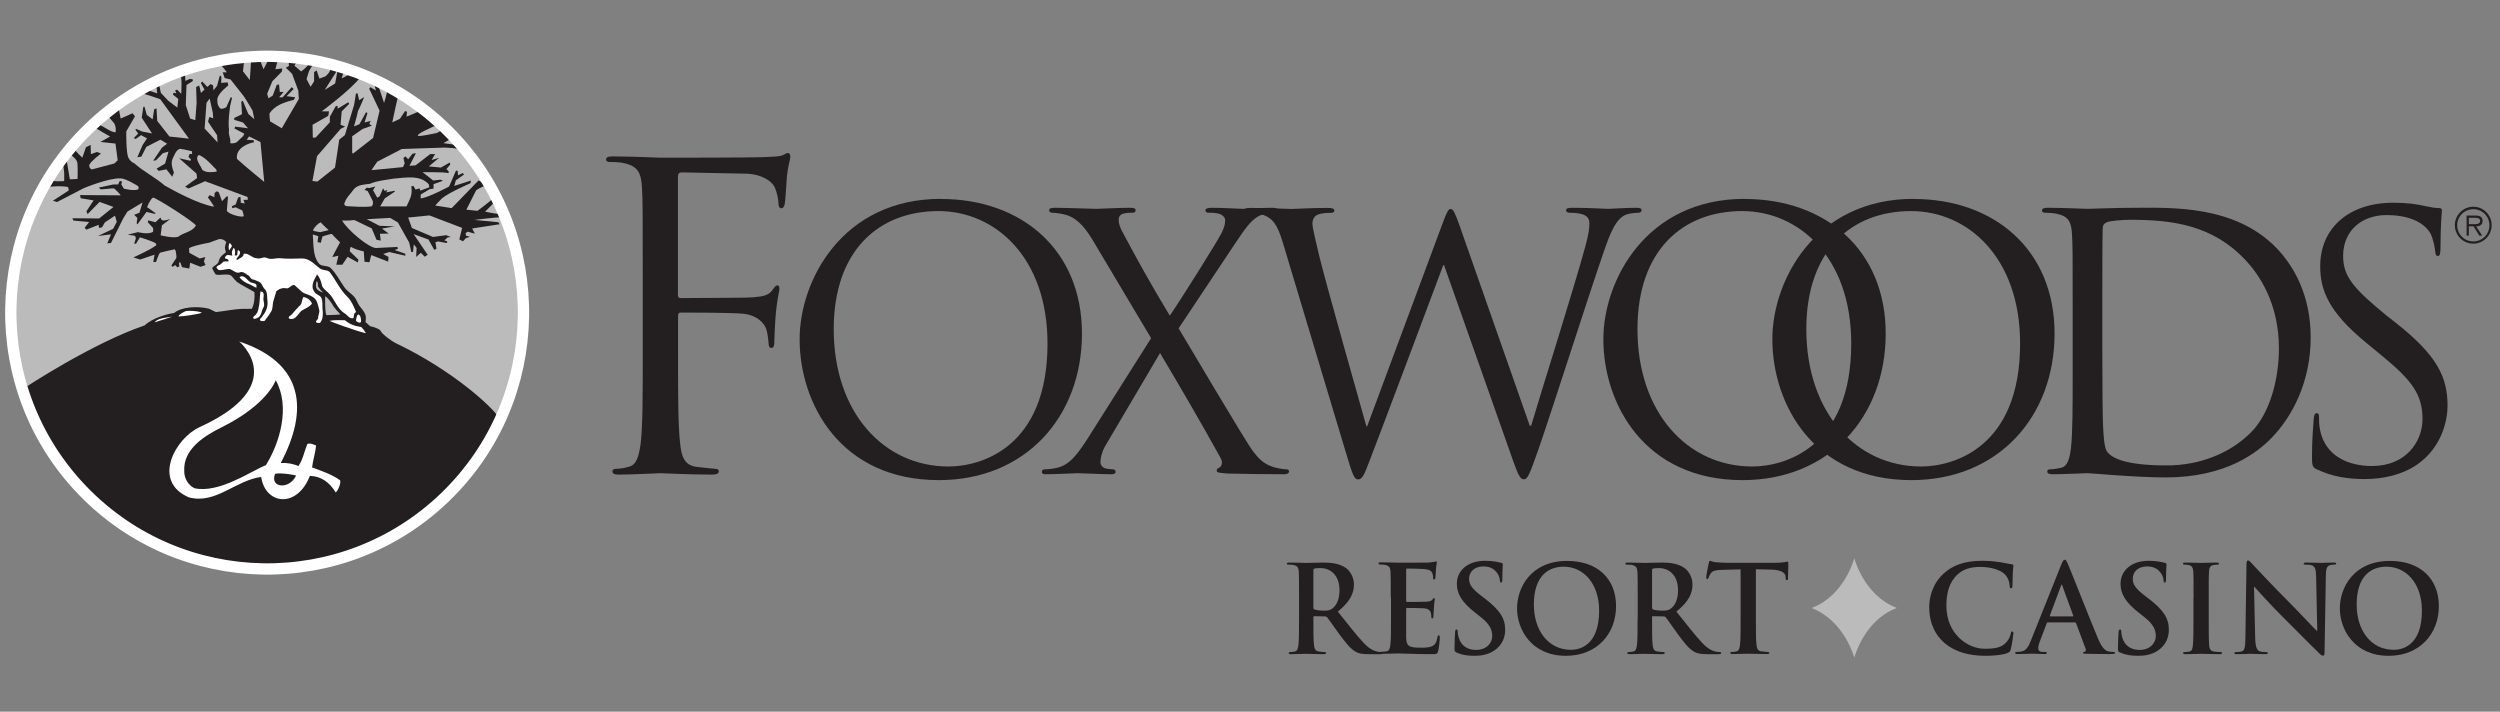 <?xml version="1.0" encoding="UTF-8"?>
<svg id="Layer_1" xmlns="http://www.w3.org/2000/svg" version="1.1" viewBox="0 0 212.6 60.52">
  <rect x="0" y="0" width="212.6" height="60.52" fill="#808080" stroke="none"/>
  <!-- Generator: Adobe Illustrator 30.1.0, SVG Export Plug-In . SVG Version: 2.1.1 Build 136)  -->
  <defs>
    <style>
      .st0 {
        fill: #231f20;
      }

      .st1 {
        fill: #fff;
      }

      .st2 {
        fill: #bbb;
      }

      .st3 {
        fill: none;
        stroke: #fff;
        stroke-width: .96px;
      }
    </style>
  </defs>
  <path class="st0" d="M54.66,23.63c0-5.58,0-6.58-.07-7.72-.07-1.22-.36-1.79-1.54-2.04-.29-.07-.9-.11-1.22-.09-.14,0-.29-.07-.29-.2,0-.21.18-.28.57-.28,1.61,0,3.86.11,4.04.11.72,0,7.98,0,8.77-.05.68-.03,1.25-.03,1.58-.14.21-.07.36-.21.5-.21s.21.14.21.32c0,.24-.18.66-.29,1.66-.04.36-.11,1.93-.18,2.33-.04.18-.11.39-.29.39s-.25-.18-.25-.43c0-.29-.11-.89-.32-1.36-.21-.47-1.04-1.11-2.43-1.15l-5.48-.11c-.21,0-.32.11-.32.4v9.97c0,.22.04.32.25.32l4.57-.03c.61,0,1.11,0,1.61-.04.86-.07,1.32-.18,1.63-.65.14-.18.24-.36.39-.36s.18.11.18.29c0,.22-.18.83-.29,1.95-.07.72-.14,2.15-.14,2.4,0,.32,0,.68-.24.68-.17,0-.24-.14-.24-.32-.04-.36-.07-.86-.21-1.29-.18-.5-.75-1.15-1.86-1.29-.89-.11-4.78-.11-5.39-.11-.18,0-.25.07-.25.32v3.05c0,3.44,0,6.28.18,7.78.11,1.04.32,1.83,1.39,1.97.5.07,1.29.14,1.61.17.21,0,.29.1.29.21,0,.17-.18.28-.57.28-1.97,0-4.22-.12-4.4-.12s-2.43.12-3.51.12c-.39,0-.57-.07-.57-.28,0-.1.07-.21.29-.21.32,0,.75-.07,1.07-.17.71-.14.89-.93,1.04-1.97.18-1.5.18-4.33.18-7.78v-6.33"/>
  <path class="st0" d="M97.89,28.76l-4.8-8.06c-.69-1.17-1.32-2.04-2.34-2.4-.48-.15-1.08-.21-1.26-.21s-.27-.09-.27-.21c0-.15.12-.21.51-.21.84,0,3.27.09,3.51.09.27,0,1.8-.09,2.82-.09.42,0,.51.06.51.21s-.09.21-.27.21-.57,0-.81.09c-.27.09-.36.3-.36.51,0,.3.12.66.3.99,1.26,2.37,2.49,4.59,4.05,7.16.9-1.29,4.11-6.41,4.41-7.04.21-.45.3-.72.3-1.08,0-.21-.21-.45-.51-.54-.3-.09-.72-.09-.9-.09s-.27-.06-.27-.21c0-.12.15-.21.51-.21,1.14,0,2.4.09,2.67.09s1.5-.09,2.52-.09c.33,0,.48.09.48.21s-.12.21-.33.21-.66.03-.99.15c-.87.27-1.44,1.14-2.31,2.43l-4.83,7.25c.57.93,5.7,9.65,6.33,10.46.48.63.9,1.08,1.77,1.35.42.12.87.18,1.05.18.15,0,.24.06.24.18,0,.15-.15.24-.42.24-1.83,0-3.27-.03-4.8-.06-.78-.06-.93-.09-.93-.24,0-.12.06-.21.18-.24.15-.06.42-.36.15-.84-1.62-2.94-3.36-5.91-5.15-8.93l-4.68,7.94c-.27.48-.39,1.02-.39,1.32s.21.51.48.57c.18.03.42.06.57.06s.24.09.24.21c0,.15-.15.21-.36.21-.72,0-2.61-.09-2.88-.09s-1.74.09-2.73.09c-.24,0-.3-.09-.3-.21s.09-.21.24-.21c.24,0,.69-.03,1.14-.15.9-.24,1.5-.9,2.49-2.43l5.42-8.57"/>
  <path class="st0" d="M130.09,36.2h.12c.81-2.76,3.57-11.45,4.62-15.29.3-1.11.33-1.53.33-1.92,0-.54-.33-.9-1.71-.9-.15,0-.27-.09-.27-.21,0-.15.15-.21.51-.21,1.53,0,2.79.09,3.06.09.21,0,1.5-.09,2.43-.09.27,0,.42.06.42.18,0,.15-.09.24-.27.24-.12,0-.69.03-1.02.15-.9.33-1.38,1.59-1.95,3.24-1.32,3.81-4.35,13.34-5.52,16.7-.78,2.22-.93,2.58-1.26,2.58-.3,0-.48-.39-.9-1.56l-5.88-16.66h-.06c-1.08,2.88-5.19,13.85-6.27,16.64-.48,1.26-.63,1.59-.99,1.59-.3,0-.45-.33-1.05-2.37l-5.34-17.78c-.48-1.59-.87-2.04-1.65-2.34-.39-.15-1.14-.18-1.35-.18-.15,0-.27-.03-.27-.21,0-.15.18-.21.48-.21,1.56,0,3.21.09,3.54.09.27,0,1.59-.09,3.09-.09.42,0,.54.09.54.21,0,.18-.15.21-.3.21-.24,0-.81,0-1.17.18-.18.09-.39.33-.39.72s.27,1.44.57,2.73c.45,1.92,3.57,12.94,4.02,14.53h.06l6.36-17.11c.45-1.23.57-1.38.75-1.38.21,0,.39.39.75,1.41l5.97,17.02"/>
  <path class="st0" d="M178.78,25.88c0-2.31,0-5.36.03-6.38,0-.33.09-.48.36-.6.24-.12,1.35-.21,1.95-.21,3.57,0,6.99.42,9.8,3.39,1.23,1.29,2.88,3.75,2.88,7.55,0,2.76-.84,5.63-2.4,7.16-1.77,1.77-4.35,2.79-7.13,2.79-3.54,0-4.71-.63-5.1-1.2-.24-.33-.3-1.53-.33-2.28-.03-.57-.06-3.33-.06-6.5v-3.72M176.26,31.64c0,2.88,0,5.24-.15,6.5-.12.87-.27,1.53-.87,1.65-.27.06-.63.12-.9.12-.18,0-.24.09-.24.18,0,.18.15.24.48.24.9,0,2.79-.09,2.94-.09.3,0,4.08.36,6.66.36,5.1,0,7.8-2.1,9.08-3.45,1.68-1.77,3.24-4.68,3.24-8.45,0-3.57-1.41-6.05-2.91-7.61-3.57-3.69-9.05-3.42-12.02-3.42-1.8,0-3.69.09-4.05.09-.15,0-2.04-.09-3.39-.09-.33,0-.48.06-.48.24,0,.12.12.18.24.18.27,0,.78.03,1.02.09.99.21,1.23.69,1.29,1.71.06.96.06,1.8.06,6.47v5.27Z"/>
  <path class="st0" d="M197.06,39.94c-.42-.21-.45-.33-.45-1.14,0-1.5.12-2.7.15-3.18.03-.33.09-.48.24-.48.18,0,.21.09.21.33,0,.27,0,.69.09,1.11.45,2.22,2.42,3.05,4.42,3.05,2.88,0,4.29-2.07,4.29-3.99,0-2.07-.87-3.27-3.45-5.39l-1.35-1.11c-3.18-2.61-3.9-4.46-3.9-6.5,0-3.21,2.4-5.4,6.21-5.4,1.17,0,2.04.12,2.79.3.57.12.81.15,1.05.15s.3.06.3.21-.12,1.14-.12,3.18c0,.48-.06.69-.21.69-.18,0-.21-.15-.24-.39-.03-.36-.21-1.17-.39-1.5-.18-.33-.99-1.59-3.75-1.59-2.07,0-3.69,1.29-3.69,3.48,0,1.71.84,2.73,3.66,5.04l.84.66c3.54,2.79,4.38,4.64,4.38,7.04,0,1.23-.48,3.51-2.55,4.97-1.29.9-2.91,1.26-4.51,1.26-1.4,0-2.78-.21-4.01-.81"/>
  <path class="st0" d="M111.69,48.5c0-.08.02-.12.09-.15.1-.03.29-.04.55-.04.61,0,1.58.42,1.58,1.89,0,.85-.3,1.32-.61,1.55-.19.14-.32.18-.73.18-.26,0-.57-.03-.79-.1-.07-.03-.09-.07-.09-.19v-3.14M110.47,52.64c0,.95,0,1.76-.05,2.19-.04.3-.09.53-.3.57-.09.02-.22.05-.37.05-.12,0-.16.03-.16.08,0,.07.07.1.2.1.41,0,1.06-.03,1.26-.03.16,0,.92.03,1.52.03.13,0,.2-.03.2-.1,0-.05-.04-.08-.12-.08-.12,0-.35-.02-.51-.05-.31-.04-.37-.27-.4-.57-.05-.43-.05-1.25-.05-2.21v-.14c0-.06.03-.08.08-.08l.9.02c.07,0,.13.01.19.07.13.16.61.86,1.02,1.42.58.79.98,1.28,1.42,1.52.27.15.53.2,1.1.2h.98c.12,0,.2-.02.2-.1,0-.05-.04-.08-.12-.08s-.18-.01-.29-.03c-.15-.03-.58-.1-1.16-.7-.61-.64-1.32-1.56-2.24-2.71,1.04-.85,1.37-1.55,1.37-2.31,0-.69-.41-1.22-.7-1.41-.56-.38-1.25-.45-1.9-.45-.32,0-1.11.03-1.46.03-.21,0-.87-.03-1.42-.03-.15,0-.23.02-.23.09s.06.09.18.09c.14,0,.32,0,.4.03.34.07.42.24.44.59.02.33.02.62.02,2.19v1.81Z"/>
  <path class="st0" d="M118.27,50.82c0-1.57,0-1.86-.02-2.19-.02-.35-.1-.51-.45-.59-.08-.02-.26-.03-.4-.03-.11,0-.17-.02-.17-.1s.07-.09.23-.09c.55,0,1.19.03,1.48.03.33,0,2.38,0,2.58-.01.2-.02.36-.04.45-.06.05,0,.12-.04.16-.04.05,0,.06.04.06.09,0,.07-.05.19-.08.66,0,.1-.03.56-.05.68,0,.05-.03.11-.1.11s-.09-.05-.09-.15c0-.07-.01-.25-.06-.37-.07-.18-.18-.31-.69-.37-.18-.02-1.26-.04-1.47-.04-.05,0-.07.03-.07.1v2.62c0,.07.01.12.07.12.23,0,1.41,0,1.65-.02.25-.02.4-.05.49-.16.07-.08.11-.14.16-.14.04,0,.07.02.07.08s-.05.23-.08.75c-.02.21-.04.62-.04.69,0,.08,0,.2-.09.2-.07,0-.09-.04-.09-.09,0-.1,0-.24-.04-.37-.05-.21-.2-.36-.58-.4-.2-.02-1.21-.03-1.46-.03-.05,0-.06.04-.06.1v.81c0,.35,0,1.3,0,1.6.02.71.19.87,1.23.87.27,0,.7,0,.97-.13.27-.12.39-.34.46-.76.02-.11.04-.16.12-.16.08,0,.08.08.08.19,0,.24-.08.94-.14,1.14-.07.27-.16.27-.56.27-1.55,0-2.24-.06-2.84-.06-.23,0-.88.03-1.29.03-.13,0-.21-.03-.21-.1,0-.05.04-.08.17-.08.16,0,.28-.02.37-.04.21-.04.26-.27.3-.57.05-.43.05-1.25.05-2.19v-1.82"/>
  <path class="st0" d="M123.89,55.5c-.17-.07-.2-.12-.2-.35,0-.57.04-1.19.05-1.35,0-.16.04-.27.12-.27.09,0,.1.09.1.18,0,.13.04.35.09.52.23.76.83,1.04,1.47,1.04.93,0,1.38-.63,1.38-1.17,0-.5-.16-.99-1.01-1.65l-.47-.37c-1.13-.89-1.53-1.61-1.53-2.44,0-1.13.95-1.95,2.38-1.95.67,0,1.1.1,1.38.17.09.02.15.05.15.12,0,.13-.04.43-.04,1.25,0,.23-.03.31-.11.31-.07,0-.1-.06-.1-.18,0-.09-.05-.41-.27-.68-.16-.2-.45-.51-1.13-.51-.76,0-1.22.44-1.22,1.06,0,.47.24.83,1.09,1.48l.29.22c1.24.96,1.69,1.65,1.69,2.63,0,.6-.22,1.31-.97,1.79-.51.33-1.09.42-1.64.42-.6,0-1.06-.07-1.51-.27"/>
  <path class="st0" d="M133.6,55.26c-1.98,0-3.16-1.7-3.16-3.84,0-2.57,1.35-3.23,2.53-3.23,1.69,0,3.02,1.43,3.02,3.74,0,2.98-1.67,3.33-2.39,3.33M133.17,55.77c2.62,0,4.26-1.86,4.26-4.22s-1.6-3.85-4.16-3.85c-3.09,0-4.26,2.28-4.26,4.04s1.2,4.03,4.15,4.03"/>
  <path class="st0" d="M140.49,48.5c0-.08.02-.12.09-.15.1-.03.29-.04.54-.04.61,0,1.58.42,1.58,1.89,0,.85-.3,1.32-.61,1.55-.19.14-.32.18-.73.18-.26,0-.57-.03-.78-.1-.07-.03-.09-.07-.09-.19v-3.14M139.26,52.64c0,.95,0,1.76-.05,2.19-.04.3-.09.53-.3.57-.09.02-.22.05-.37.05-.12,0-.16.03-.16.08,0,.07.07.1.2.1.41,0,1.06-.03,1.26-.03.16,0,.92.03,1.52.03.14,0,.21-.03.21-.1,0-.05-.04-.08-.12-.08-.12,0-.35-.02-.51-.05-.31-.04-.37-.27-.4-.57-.05-.43-.05-1.25-.05-2.21v-.14c0-.06.03-.08.08-.08l.9.02c.07,0,.13.01.18.07.14.16.61.86,1.02,1.42.58.79.97,1.28,1.42,1.52.27.15.53.2,1.1.2h.98c.12,0,.2-.02.2-.1,0-.05-.04-.08-.12-.08s-.18-.01-.29-.03c-.16-.03-.58-.1-1.16-.7-.61-.64-1.32-1.56-2.24-2.71,1.05-.85,1.37-1.55,1.37-2.31,0-.69-.41-1.22-.7-1.41-.56-.38-1.25-.45-1.9-.45-.32,0-1.1.03-1.46.03-.22,0-.87-.03-1.42-.03-.16,0-.23.02-.23.09s.06.09.18.09c.14,0,.32,0,.4.03.34.07.42.24.45.59.02.33.02.62.02,2.19v1.81Z"/>
  <path class="st0" d="M148.04,48.42l-1.55.04c-.6.02-.85.07-1.01.3-.1.15-.16.28-.18.36-.02.08-.05.12-.11.12-.07,0-.09-.05-.09-.16,0-.17.19-1.11.21-1.19.03-.14.06-.2.12-.2.08,0,.19.1.45.12.3.03.7.05,1.04.05h4.09c.66,0,.9-.1.99-.1.07,0,.08.06.08.22,0,.22-.03.93-.03,1.2,0,.1-.03.16-.09.16-.08,0-.1-.05-.11-.21v-.11c-.03-.27-.31-.56-1.23-.58l-1.3-.03v4.22c0,.95,0,1.76.05,2.2.03.29.09.51.4.56.15.02.37.04.53.05.12,0,.16.03.16.08,0,.07-.08.1-.19.1-.68,0-1.33-.03-1.62-.03-.24,0-.89.03-1.3.03-.14,0-.21-.03-.21-.1,0-.05.04-.08.16-.08.16,0,.28-.02.37-.05.21-.04.27-.27.3-.57.05-.43.05-1.25.05-2.19v-4.23"/>
  <path class="st0" d="M165.34,54.66c-1.01-.89-1.28-2.04-1.28-3.04,0-.7.22-1.92,1.21-2.83.74-.68,1.72-1.1,3.26-1.1.64,0,1.02.04,1.49.11.39.05.72.15,1.04.18.11.01.16.06.16.13,0,.08-.03.21-.05.57-.02.34-.01.91-.03,1.11,0,.16-.03.24-.13.24-.08,0-.11-.08-.11-.23-.01-.32-.14-.68-.4-.95-.34-.36-1.14-.64-2.1-.64-.89,0-1.48.23-1.93.64-.75.69-.95,1.67-.95,2.66,0,2.45,1.86,3.66,3.24,3.66.92,0,1.47-.1,1.88-.58.18-.19.31-.49.35-.68.03-.16.05-.21.14-.21.07,0,.09.07.09.16,0,.12-.13,1.02-.23,1.37-.05.18-.09.23-.27.3-.41.17-1.19.24-1.85.24-1.41,0-2.59-.31-3.54-1.11"/>
  <path class="st0" d="M174.36,52.42s-.05-.03-.04-.07l.95-2.54s.03-.09.06-.09c.03,0,.04.05.05.09l.93,2.55s0,.06-.05.06h-1.9M176.45,52.93c.05,0,.08.02.1.07l.82,2.19c.05.12-.02.22-.09.24-.1.01-.14.03-.14.09,0,.07.12.07.31.08.83.02,1.58.02,1.95.02s.47-.02.47-.1c0-.07-.05-.08-.13-.08-.13,0-.28-.01-.43-.04-.22-.05-.52-.2-.91-1.13-.66-1.57-2.31-5.78-2.56-6.34-.1-.24-.16-.33-.26-.33-.1,0-.16.11-.29.41l-2.59,6.48c-.21.52-.4.87-.88.93-.08,0-.23.02-.32.02-.08,0-.13.02-.13.08,0,.08.06.1.2.1.53,0,1.1-.03,1.22-.03.32,0,.76.03,1.09.03.11,0,.18-.02.18-.1,0-.06-.03-.08-.16-.08h-.16c-.32,0-.41-.13-.41-.32,0-.13.05-.37.16-.63l.56-1.48c.02-.06.04-.08.09-.08h2.3Z"/>
  <path class="st0" d="M180.3,55.5c-.16-.07-.19-.12-.19-.35,0-.57.04-1.19.05-1.35.01-.16.04-.27.13-.27.09,0,.1.09.1.18,0,.13.04.35.09.52.23.76.84,1.04,1.47,1.04.93,0,1.38-.63,1.38-1.17,0-.5-.16-.99-1.01-1.65l-.47-.37c-1.13-.89-1.52-1.61-1.52-2.44,0-1.13.95-1.95,2.38-1.95.67,0,1.1.1,1.38.17.09.02.15.05.15.12,0,.13-.04.43-.04,1.25,0,.23-.03.31-.11.31-.07,0-.1-.06-.1-.18,0-.09-.05-.41-.27-.68-.16-.2-.46-.51-1.13-.51-.76,0-1.22.44-1.22,1.06,0,.47.24.83,1.09,1.48l.29.22c1.24.96,1.69,1.65,1.69,2.63,0,.6-.23,1.31-.97,1.79-.51.33-1.09.42-1.64.42-.6,0-1.06-.07-1.51-.27"/>
  <path class="st0" d="M186.54,50.83c0-1.57,0-1.86-.02-2.19-.02-.35-.12-.53-.35-.58-.11-.03-.25-.04-.37-.04-.1,0-.16-.02-.16-.1,0-.06.08-.08.25-.08.39,0,1.04.03,1.34.03.26,0,.87-.03,1.26-.03.13,0,.22.02.22.08,0,.08-.06.1-.17.1s-.18.01-.31.03c-.28.05-.36.23-.38.59-.02.33-.02.62-.02,2.18v1.82c0,1,0,1.81.04,2.26.03.28.1.46.41.51.15.02.37.04.53.04.11,0,.16.03.16.08,0,.07-.08.1-.2.1-.68,0-1.33-.03-1.61-.03-.24,0-.89.03-1.3.03-.14,0-.21-.03-.21-.1,0-.05.04-.08.16-.08.16,0,.28-.02.37-.04.21-.04.27-.22.3-.52.05-.43.05-1.25.05-2.24v-1.81"/>
  <path class="st0" d="M191.78,54.23c.02.81.16,1.07.36,1.15.18.06.37.07.54.07.11,0,.18.02.18.08,0,.08-.09.1-.23.1-.67,0-1.08-.03-1.28-.03-.09,0-.58.03-1.11.03-.14,0-.23,0-.23-.1,0-.06.06-.08.16-.08.14,0,.32-.01.46-.05.27-.08.31-.38.32-1.28l.09-6.11c0-.21.03-.35.13-.35.11,0,.2.13.38.32.12.13,1.69,1.81,3.19,3.31.7.7,2.09,2.19,2.27,2.35h.05l-.1-4.63c-.01-.63-.1-.82-.35-.93-.16-.06-.4-.06-.55-.06-.13,0-.16-.03-.16-.09,0-.08.11-.09.27-.09.53,0,1.03.03,1.25.03.11,0,.5-.03,1.01-.03.13,0,.24,0,.24.09,0,.06-.06.09-.19.09-.1,0-.18,0-.31.03-.29.08-.37.3-.38.88l-.11,6.51c0,.23-.04.32-.13.32-.12,0-.24-.11-.35-.23-.65-.62-1.97-1.97-3.04-3.03-1.12-1.11-2.27-2.4-2.45-2.6h-.03l.1,4.33"/>
  <path class="st0" d="M203.57,55.26c-1.98,0-3.16-1.7-3.16-3.84,0-2.57,1.35-3.23,2.53-3.23,1.69,0,3.02,1.43,3.02,3.74,0,2.98-1.67,3.33-2.39,3.33M203.14,55.77c2.61,0,4.26-1.86,4.26-4.22s-1.6-3.85-4.16-3.85c-3.09,0-4.26,2.28-4.26,4.04s1.2,4.03,4.15,4.03"/>
  <path class="st2" d="M161.34,51.71h-.03s-.03-.03-.05-.03c-2.76-1.06-3.57-4.21-3.57-4.21,0,0-.81,3.15-3.59,4.22l-.05.02h.02s0,0,0,0c2.81,1.1,3.62,4.22,3.62,4.22,0,0,.8-3.12,3.52-4.19.01,0,.05-.01.06-.02l.06-.02"/>
  <path class="st0" d="M80.02,16.92c6.86,0,11.99,4.33,11.99,11.44s-4.82,12.47-12.17,12.47c-8.36,0-11.84-6.5-11.84-11.99,0-4.94,3.6-11.93,12.02-11.93M80.66,39.67c2.75,0,8.42-1.59,8.42-10.46,0-7.32-4.45-11.26-9.27-11.26-5.09,0-8.91,3.36-8.91,10.04,0,7.11,4.27,11.68,9.76,11.68"/>
  <path class="st0" d="M148.37,16.92c6.86,0,11.99,4.33,11.99,11.44s-4.82,12.47-12.17,12.47c-8.36,0-11.84-6.5-11.84-11.99,0-4.94,3.6-11.93,12.02-11.93M149.01,39.67c2.75,0,8.42-1.59,8.42-10.46,0-7.32-4.45-11.26-9.27-11.26-5.09,0-8.91,3.36-8.91,10.04,0,7.11,4.27,11.68,9.76,11.68"/>
  <path class="st0" d="M162.73,16.92c6.87,0,11.99,4.33,11.99,11.44s-4.82,12.47-12.17,12.47c-8.36,0-11.83-6.5-11.83-11.99,0-4.94,3.6-11.93,12.02-11.93M163.37,39.67c2.74,0,8.42-1.59,8.42-10.46,0-7.32-4.45-11.26-9.27-11.26-5.09,0-8.91,3.36-8.91,10.04,0,7.11,4.27,11.68,9.76,11.68"/>
  <path class="st0" d="M210.33,20.53c-.77,0-1.37-.61-1.37-1.37s.61-1.37,1.37-1.37,1.37.61,1.37,1.37-.6,1.37-1.37,1.37M210.33,20.72c.86,0,1.56-.7,1.56-1.57s-.7-1.57-1.56-1.57-1.57.7-1.57,1.57.7,1.57,1.57,1.57M210.58,19.25c.3,0,.54-.13.54-.47,0-.29-.16-.45-.61-.45h-.75v1.71h.19v-.79h.4l.49.79h.25l-.52-.79ZM209.95,19.06v-.54h.5c.21,0,.46.03.46.26,0,.32-.39.28-.63.28h-.34Z"/>
  <path class="st0" d="M22.71,48.59c12.15,0,22-9.85,22-22S34.86,4.58,22.71,4.58.71,14.44.71,26.59s9.85,22,22,22"/>
  <polygon class="st2" points="28.5 7.1 27.62 7.64 28.72 5.91 28.5 7.1"/>
  <polygon class="st2" points="18.1 9.6 18.13 10.06 17.8 9.95 17.69 10.35 18.46 11.5 18.5 12.11 17.4 10.93 17.56 8.75 17.83 8.38 18.1 9.6"/>
  <path class="st2" d="M22.15,12.07l.32,3.4s-1.55-1.25-2.32-1.96c-.12-.96,1-1.33,1.45-1.41,0-.07-.04-.18-.04-.18l-.58-.03.2-.29.97.48"/>
  <path class="st2" d="M36.5,15.93l-.75.28-.08-.19-.33.1-.19-.32-.18.06c.06.29.05.54-.02.81-.04.18-.38.88-.38.88h-2.24s.39-.68.39-.68l.85-.57v-.08s-.73.14-.73.14l.11-.2-.25.07-.12-.22-.3.69-.2.11-.36-.64.2-.31-.51.13-.22-.03-.19.19.27.1.43.84s.08.35-.12.46c-.7.09-1.41.01-2.14-.02-.1-.05-.22-.14-.14-.27.14-.46.53-.79.8-1.18.35-.39.89-.38,1.36-.45.62-.27,1.33-.32,2.02-.44,1-.08,2.26-.34,2.99.49,0,.07.03.19.05.29"/>
  <path class="st2" d="M18.27,14.28c.06.1.21.18.14.32-.38.04-.86.12-1.2-.15-.14-.33-.4-.61-.45-.97.02-.11.03-.29.19-.29.51.23.92.69,1.31,1.1"/>
  <path class="st2" d="M27.95,19.57l-.7.17s-.59-.06-.63-.16c.09-.24.4-.57.66-.67.14.18.67.66.67.66"/>
  <path class="st1" d="M17.17,26.6c-.4.14-1.61.31-1.99.31.02-.18.49-.39.61-.45.27-.06,1.11-.02,1.38.14"/>
  <path class="st1" d="M13.57,27.13c.32-.11,1.08-.2,1.08-.2l-1.49.48s.1-.18.4-.28"/>
  <path class="st1" d="M23.86,39.37c.59-.02,1.07.07,1.52.26.38-.54.51-1.29.76-1.88.23-.12.74.14.74.14-.06.65-.27,1.22-.34,1.86.81.31,1.63.56,2.36,1.08.15.12-.14.93-.36,1.04-.52-.88-1.27-1.38-2.19-1.4-1.08,2.78-3.78,2.47-4.14.09-2.18.28-3.88,2.36-6.16,1.73-3.18-1.38-1.12-5.04.93-5.97,7.81-3.56,3.36-7.28,3.36-7.28,5.52,1.84,5.93,5.81,3.53,10.34"/>
  <path class="st0" d="M22.61,39.56c-1.31.52-3.96,2.41-6.07,1.96-.52-.25-.88-.83-.87-1.43-.13-1.92,1.78-3.06,3.21-3.77,3.9-1.94,4.57-3.99,4.57-3.99,1.26,2.28.34,5.33-.84,7.23"/>
  <path class="st0" d="M25.18,40.44c-.55,1.21-2.26,1.08-1.79-.14.35-.12,1.58.06,1.79.14"/>
  <path class="st1" d="M19.71,20.96s-.22.35-.23.32c-.02-.06-.09-.42.05-.61.02-.02.21.19.19.29"/>
  <path class="st1" d="M19.97,21.72s.11.02.17,0l.04-.05c0-.14.01-.28.05-.41.08.03.18.1.18.2.02.22-.18.36-.29.52-.02.04-.01.08.02.12l.09-.02c.17-.16.5-.2.49-.5.09-.01.2,0,.3.02.28.1.5.36.82.36.3.11.55-.17.86-.02.35.17.74-.01,1.12.02.61.06,1.22.04,1.84.02.64-.02,1.06.48,1.54.85.24.18.6.09.83.3.53.69.86,1.48,1.52,2.12.36.36.52.8.71,1.23.04.11-.12.12-.14.21l-.06.36c-.36.11-.53-.31-.8-.43-.66-.45-.79-1.22-1.36-1.74-.18-.17-.42-.33-.51-.57-.08-.35-.17-.69-.43-.97-.23.43-.6.99-.22,1.48.15.27.51.27.61.56.09.25.06.56.07.83.05.42.08.93-.21,1.25-.12,0-.27.03-.34-.08,0-.12.13-.19.18-.29-.02-.28.18-.51.08-.8-.1-.39-.16-.84-.56-1.05-.33-.22-.75-.23-1.03-.55l-.49-.44c-.28-.09-.41.31-.69.27-.32-.07-.62.04-.86.24l-.28.94c-.04.25-.03.52-.13.74-.15.24-.29.48-.49.7-.03.06-.06.14-.14.16-.13.01-.28.03-.35-.07-.04-.14.13-.18.17-.29.3-.37.51-.79.47-1.29-.06-.36.03-.78-.23-1.06-.21-.18-.21-.47-.46-.61-.21-.09-.41-.19-.64-.24-.15-.09-.18-.27-.34-.34-.19-.11-.36-.3-.62-.26-.35.17-.6-.13-.87-.25-.34-.07-.66.15-1.01.06-.07-.06-.15-.12-.17-.21.05-.18.26-.18.38-.29l.23-.21c.12-.03.25,0,.39,0,.03-.03.02-.09.02-.13-.09-.09-.2-.1-.3-.14-.02-.09.04-.16.1-.23.15-.11.35-.02.51,0l.02-.02c-.09-.22-.02-.48.12-.65.15.15.12.43.08.62"/>
  <path class="st1" d="M21.5,24.06c.11.03.25.05.31.17v.24c-.22-.06-.41-.23-.63-.31-.3-.11-.59-.3-.81-.57.02-.06.1-.07.16-.1.41-.02.57.55.97.57"/>
  <path class="st2" d="M27.1,24.45c.11.16.21.26.34.39.02.02.05.04.05.04-.24-.06-.53-.19-.61-.44-.03-.19,0-.36.03-.52.23.1.04.4.18.52"/>
  <path class="st1" d="M22.36,24.87c.15.19,0,.44.05.66.02.19.11.41,0,.6-.2.3-.15.76-.54.92-.1.02-.22.11-.32.03-.08-.18.17-.23.24-.38.19-.2.18-.51.25-.76.06-.37.05-.78.11-1.16.07.02.15.03.21.08"/>
  <path class="st2" d="M28.24,25.84c.14.34.7.88.7.88,0,.05-.78.07-1.19.08-.14-.44-.09-1.39-.1-1.6.2.05.58.63.58.63"/>
  <path class="st1" d="M26.53,25.8c-.03.1-.15.17-.22.23-.27.23-.64.28-.85.59-.19.24-.42.58-.79.5-.07.01-.11-.06-.12-.12.03-.15.21-.17.3-.3.22-.28.46-.53.72-.79.13-.19.11-.46.22-.65.31.03.6.24.73.53"/>
  <path class="st1" d="M30.71,27.22c-.01.07,0,.15-.05.2-.12.05-.24-.02-.34-.09l-.05-.1c.06-.16.02-.38.2-.49.19.08.22.29.23.48"/>
  <path class="st1" d="M29.33,27.24c.45.35.79.48,1.39.57,0,0,.32.33.39.53-.83-.2-2.88-.93-3.08-1.06h0c.41-.07.86-.06,1.29-.05"/>
  <path class="st2" d="M37.61,11.02c-.13-.12-.26-.25-.39-.37-.12,0-.39.12-.47.15-.41.25-.87.35-1.23.7l.06.06c.49,0,1.03-.16,1.54-.24.1-.05.41-.2.49-.3"/>
  <path class="st2" d="M35.72,9.41c-.59-.45-1.21-.87-1.85-1.25-.07.13-.51,2.25-.51,2.25l.65-.31.44-.66.16.07-.04.41s.9-.36,1.16-.5"/>
  <path class="st2" d="M32.92,7.61c-.25-.14-.51-.27-.77-.39l.51,1.53s.3-.91.26-1.14"/>
  <path class="st2" d="M31.84,7.07c-.39-.18-.79-.35-1.19-.51-.79,1.06-3.29,2.91-3.29,2.91h.62s-.06.38-.06.38l-1.34.76.02,1.09h.24s1.21-1.3,1.21-1.3v-.47s.5-.9.5-.9l.15-.03.02.24.89-.54.09.13-.64.64-.1,1.14.39.15-.38.2-2.01,2.32-.39,2.11.42.05,1.5-1.19.36-2.38.48-.38.78-2.56.07-.42.09-.57h.14s.13.58.13.58l.43-.27s-.32.81-.53,1.2c-.06.37-.34,1.3-.34,1.3l.46-.18s.41-.72.57-1.03l.12.08-.25.8.52-.14-.11.26.21.15-.79.28-.88.62v1.38s.06.1.06.1l1.72-1.34.55-2.32-.88-1.86.09-.14.48.29-.17-.64"/>
  <path class="st2" d="M29.75,6.22c-.16-.06-.33-.11-.49-.16-.02,0-.21.61-.21.61,0,0,.73-.33.7-.45"/>
  <path class="st2" d="M26.72,5.42c.46.09.91.19,1.36.3.1.41-.42.78-.42.78l-.5.18-.23-.69-.22.14v.79s-.3.46-.3.46l-.34-.65.2-.66s.26-.54.44-.64"/>
  <path class="st2" d="M26.32,5.35c-.33-.06-.66-.1-1-.14-.13.07-.28.38-.28.38l.57.49.34-.28s.38-.36.37-.45"/>
  <path class="st2" d="M24.53,5.13c-.3-.03-.6-.04-.9-.06l-.21.82.58-.07-.03.27-.81.82-.44,1.06.11.39.36-.23.35-.92.19-.02.06.63h.33s-.39.46-.39.46h.3s.78-.87.78-.87l.16.16-.6.61.73.09s-.09.2-.13.23c-.77.18-1.6.46-2.05,1.14-.02.25.05.68.05.68l.99.59,1.45-2.49-.04-.7-.53-1.44-.53-.52.26-.15s-.03-.42-.04-.49"/>
  <path class="st2" d="M22.09,5.06c.21,0,.42,0,.63,0h.12l-.43.83-.32-.82"/>
  <path class="st2" d="M21.33,5.1c-.19.01-.39.03-.58.04,0,.24-.09.92-.09.92l.58.75s.14-1.75.09-1.72"/>
  <path class="st2" d="M18.64,5.44c-.99.19-1.95.44-2.89.76-.03.18.02.68.02.68l.38-.17.23.03.02.15-.54.34-.06,1.71.37,1.14.44.14.11-1.49-.04-1.33.26-.13.15.63.3-.28-.31-.56.12-.13.43.46.28-.24.21.11.03.42.31-.38.24-.89.13.12-.02.52.55-.05.05.27s-.8.61-.92,1.09c-.01.16-.01.3.01.43.04.17.11.33.26.45.2.06.49-.13.49-.13l.38-.86.1.09-.15.63s-.22,1.38-.1,2.09c-.1.37.17.69.1,1.1.17.1.53-.05.53-.05l.57-.54.1-.2-.84-.44.05-.16,1.1.14-.42-.49-.75-.23v-.16s.66-.32.66-.32l-.06-1.06s.08-.07.14-.06c.14.37.46,1.1.46,1.1l.51.45-.15-.73s-.5-.87-.76-1.24c-.14-.18-1.11-1.41-1.11-1.41l-.5-.12-.17-.49h.35s-.31-.46-.61-.7"/>
  <path class="st2" d="M15.31,6.35c-.61.22-1.21.47-1.8.75l.17.8.63.67.77.58.08-.74-.45-.36.04-.16.25.04-.11-.24.17-.07.35.36s.11-1.59-.11-1.64"/>
  <path class="st2" d="M12.44,7.63c.18-.09.67-.33.85-.42h0s.08.73.08.73l-.94-.31"/>
  <path class="st2" d="M10.13,9.1c.59-.42,1.2-.82,1.83-1.18.5.09,1.67.52,1.67.52l2.44,3.35-1.66-.18-1.04-1.33-.06-1.07-.2.09-.13.85-.5-.38-.19-.69h-.1l-.14.93.88,1.34-.83-.16-.54-.24-.04.08.23.33-.38.39.18.06.45-.32.5.28-.37.56-.45,1.04.34-.05.42-.83,1.2-.61.57.34-.44.34-.74,1.1.23-.02.59-.61.48-.14-.29,1.02-.72.43.17.19.66-.13.5.63.14-.36s-.16-.42-.18-.65c-.02-.17-.01-.34.07-.53.16-.29.26-.72.63-.84.35.05,1.01.21,1.01.21l.02.23h-.22s-.09.26-.09.26l.21.2-.04.12-.96-.21,1.47,1.3.05.38-1.02.74.29.15,1.41-.62,3.61,1.34.03.23-.37.02.1.31-.33-.07-.03-.51-.2.07-.21.59-.33.15.05.16.28-.07.57.27s.1.29.12.48c-.19.14-1.29-.16-1.44-.46l.1-1.2-.12-.02-.39.41-.27-.75-.16-.1-.2.15-.02.36-.4-.18-.15.2s.52.68.51.79c-1.32-.24-3.2-1.25-4.18-1.8-.8-.7-1.78-1.17-2.57-1.88-.26-.11-.41-.28-.52-.49-.21-.43-.18-2.24-.18-2.24l.74-1.28-.21-.26-1.01.45-.18-.94"/>
  <path class="st2" d="M9.16,9.85c-.29.23-.57.47-.85.72.35.05,1.03.65,1.51.69.06-.22.02-.54-.1-.76l-.56-.66"/>
  <path class="st2" d="M8.04,10.82c-.66.62-1.18,1.13-1.76,1.82.1.18.72.77.72.77l.31-.89.4-.2.02.79.52-.19.34.14s-.84.62-.99.95c-.04.15.04.34.21.4l1.92-.51.28-.27-.19-1.42-1.28-.14.82-.46s-1.13-.63-1.3-.79"/>
  <path class="st2" d="M5.64,13.46c.09-.13.19-.25.29-.37.17.14.69.48.66.88.04.53,0,1.25,0,1.25l-.65.03-.3-1.79"/>
  <path class="st2" d="M5.26,13.98c-.31.44-.61.88-.89,1.34.08.15,1.09.08,1.09.08v-.65s-.04-.85-.19-.77"/>
  <path class="st2" d="M38.48,11.89c.14.15.28.3.41.45l-1.19-.17s.4-.21.53-.3c.1-.03.12-.03.21,0h.05"/>
  <path class="st2" d="M39.21,12.72c.75.89,1.43,1.83,2.02,2.84-.08.02-.16,0-.16,0l-.37-.22-2.29,2.36-1.4-.22s.38-.43.57-.61c.67-.54,2.43-1.29,2.43-1.29l.04-.23-1.42.46.14-.48.69-.49-.1-.13-.41.2-.03-.38-.14-.03-.59,1.36s-1.74.94-2.4,1.01c-.03-.02-.01-.33-.01-.33l.75-.45.34-.05v-.38s.8-.29.8-.29l-.21-.09-.62.07-.9-.71s1.24,0,1.66.02c.17,0,.54.06.54.06l.02-.15-.2-.19.33-.39-.04-.17-.76.43-1.02-.1.87-.73-.64.19.3-.51h-.41s-1.25.96-1.25.96l-.52.04.55-1.07-.29.04-.37.47-.23-.24-.17.13.1.47-.14.31-2.68.26.49-.72,2.09-1.08,3.65-.12.69.04.69.11"/>
  <path class="st2" d="M41.42,15.86c.19.32.36.65.53.98-.26.3-1.35,1.09-1.35,1.09l-.94-.1.84-1.66s.51-.32.69-.34c.11.01.14-.01.22.04"/>
  <path class="st2" d="M42.58,18.2c-.15-.35-.31-.71-.48-1.05l-.85.85s.99.21,1.33.2"/>
  <path class="st2" d="M26.6,19.97c.07.76,0,1.8.48,2.38.2.35.69.19,1.01.41.49.47.79,1.08,1.17,1.63.23.36.63.57.89.88,0,0,.08.13.12.18.11.19.21.48.37.65l.03.04c.23.27.48.6.44.95l-.02.32c.17.09.3.32.48.36.05-.02.27.08.31.08.17.08.41.13.5.31.15.3,1,.89,1.25,1.01,4.94,2.35,8.32,5.53,8.76,6.31,1.22-2.7,1.9-5.71,1.9-8.87,0-2.88-.56-5.63-1.59-8.14-.51,0-2.35.23-2.35.23l2.03.2.11.17-2.34.36.23.44-.63-.17-.15.13.02.21.35.1-.35.11-.25.27-.31-.16.24-.98-2.78-1.06-1.81.18.32.89,1.79.76,1.12-.15.4.16-.27.03-.28.25.26.1-.06.13-.74-.14-.22.07.09.55-.19.1-.49-.88-1.26-.46,1.19,1.76-.25.16-.33-.33-.4.35.04-.77-.24-.3-.06.63-.15.03-.18-.81-.96-1.71-.66-.39-1.99.11,1.08.56,1.3.05-1.09.19.58.42-.75.02.07.58-.36-.07-.41-.97-1.48-.71s-.55.08-1.04.04c.48.84,2.29,2.33,2.88,2.34.12,0,1.82-.09,1.82-.09l.05.16-.28.1.91.32v.17s-1.37-.32-1.37-.32l-.51.17.45.25-.03.4-1.44-.56-.15.61-.42-.04s-.05-.52-.06-.88c-.39-.08-.82-.22-1.11-.39-.05.07-.09.37-.09.37l.74.72-.05.24-.87-.48-.45.67h-.51l.18-.76-.52.11s.38-.76.66-1.25c0-.01-.53-.5-.69-.71-.16-.02-.81.21-.81.21l-.14.54-.28-.06.07-.5s-.29-.11-.44-.14"/>
  <path class="st2" d="M17.79,20.64c.23-.1.61-.22.85-.31.19-.03.44.06.58.23l.02.06c-.08.17-.15.44-.09.6.02.08.06.16.05.24l-.3.25c-.19.14-.26.37-.32.56-.09.23-.33.3-.49.45-.1.14.06.24.1.38.08.08.07.19.17.24.05.01.1.05.16.02.11.04.2,0,.32,0h0c.24,0,.45-.05.69.02.25.08.32.35.53.49.04.1.15.14.22.19h0s.13.07.18.12c.38.23.82.43,1.18.67.03.49-.01.99-.23,1.42-.12,0-.22-.03-.33,0-.91-.05-1.82.17-2.72.27-.17-.07-.42-.22-.59-.29-1.02-.24-2.33-.16-2.97.37-.48.05-1.82.4-2.5,1.05-4.49,1.53-10.19,5.3-10.19,5.3-.62-2.01-.96-4.15-.96-6.37,0-3.89,1.02-7.53,2.83-10.68.54-.09,1.25-.12,1.78-.02.09.07.08.3.08.3l-1.34.87.35.11,2.26-1.17s2.13-.9,3.18-.84c.47.03,1.47.67,1.47.67,0,0,.06.17,0,.26-.38.17-1.23-.06-1.23-.06l-.21-.35.05-.25-.18-.07-.15.32h-.41l-1.22.26s.09.11.14.15c.05.03,1.11-.12,1.16-.07.28.23.56.58.56.58l-3.46-.02.05.27,1.1.18-.61.93.1.24,1.02-1.04,1.18.43-1.22.98-2.28-.02.1.2,1.33.12-.38.49.14.16,1.05-.41.03.27.26-.06.24-.42.86-.57.15.53-.31.59-1.29.61,1.11-.14-.32.77.32-.04,1.04-2.09.36-.58,1.28-.77-.26.87-.45.18.27.26-.06.45.07.1.77-1.06.71.17.06-.06c-.22-.17-.72-.51-.72-.51,0,0,.23-.64.5-.82.36.06,3.57,2.12,3.65,2.38-.33.56-1.04.58-1.5.95-.43.16-1.5-.12-1.5-.12l.11-.85.72-.54s-.52.19-.67.11c-.13,0-.09-.15-.19-.22l-.41.39-.61-.16-.04.16.44.48s.05.22,0,.33c-.39.27-1.28.03-1.28.03l-.87.22.62.09.08.21-.15.46s.16,0,.16,0l.33-.54s1.02.31,1.33.5c.04.05.09.13.04.19-.56.42-1.93,1.02-1.93,1.02l.58.18,1.22-.41-.1.62h.23s.2-.63.34-.79c.41-.11.73-.18,1.25-.29.16.19.14.74.14.74l-.42.62.09.14.23-.16.17.19.18-.07-.03-.31.11-.05.15.42.62.12.07-.5.88.35.43-.15-.14-.31.12-.37-.48.12-.88-.48s-.03-.35-.02-.39c.23-.16.99-.34,1.7-.47"/>
  <circle class="st3" cx="22.71" cy="26.59" r="21.8" transform="translate(-12.09 23.24) rotate(-44.01)"/>
</svg>